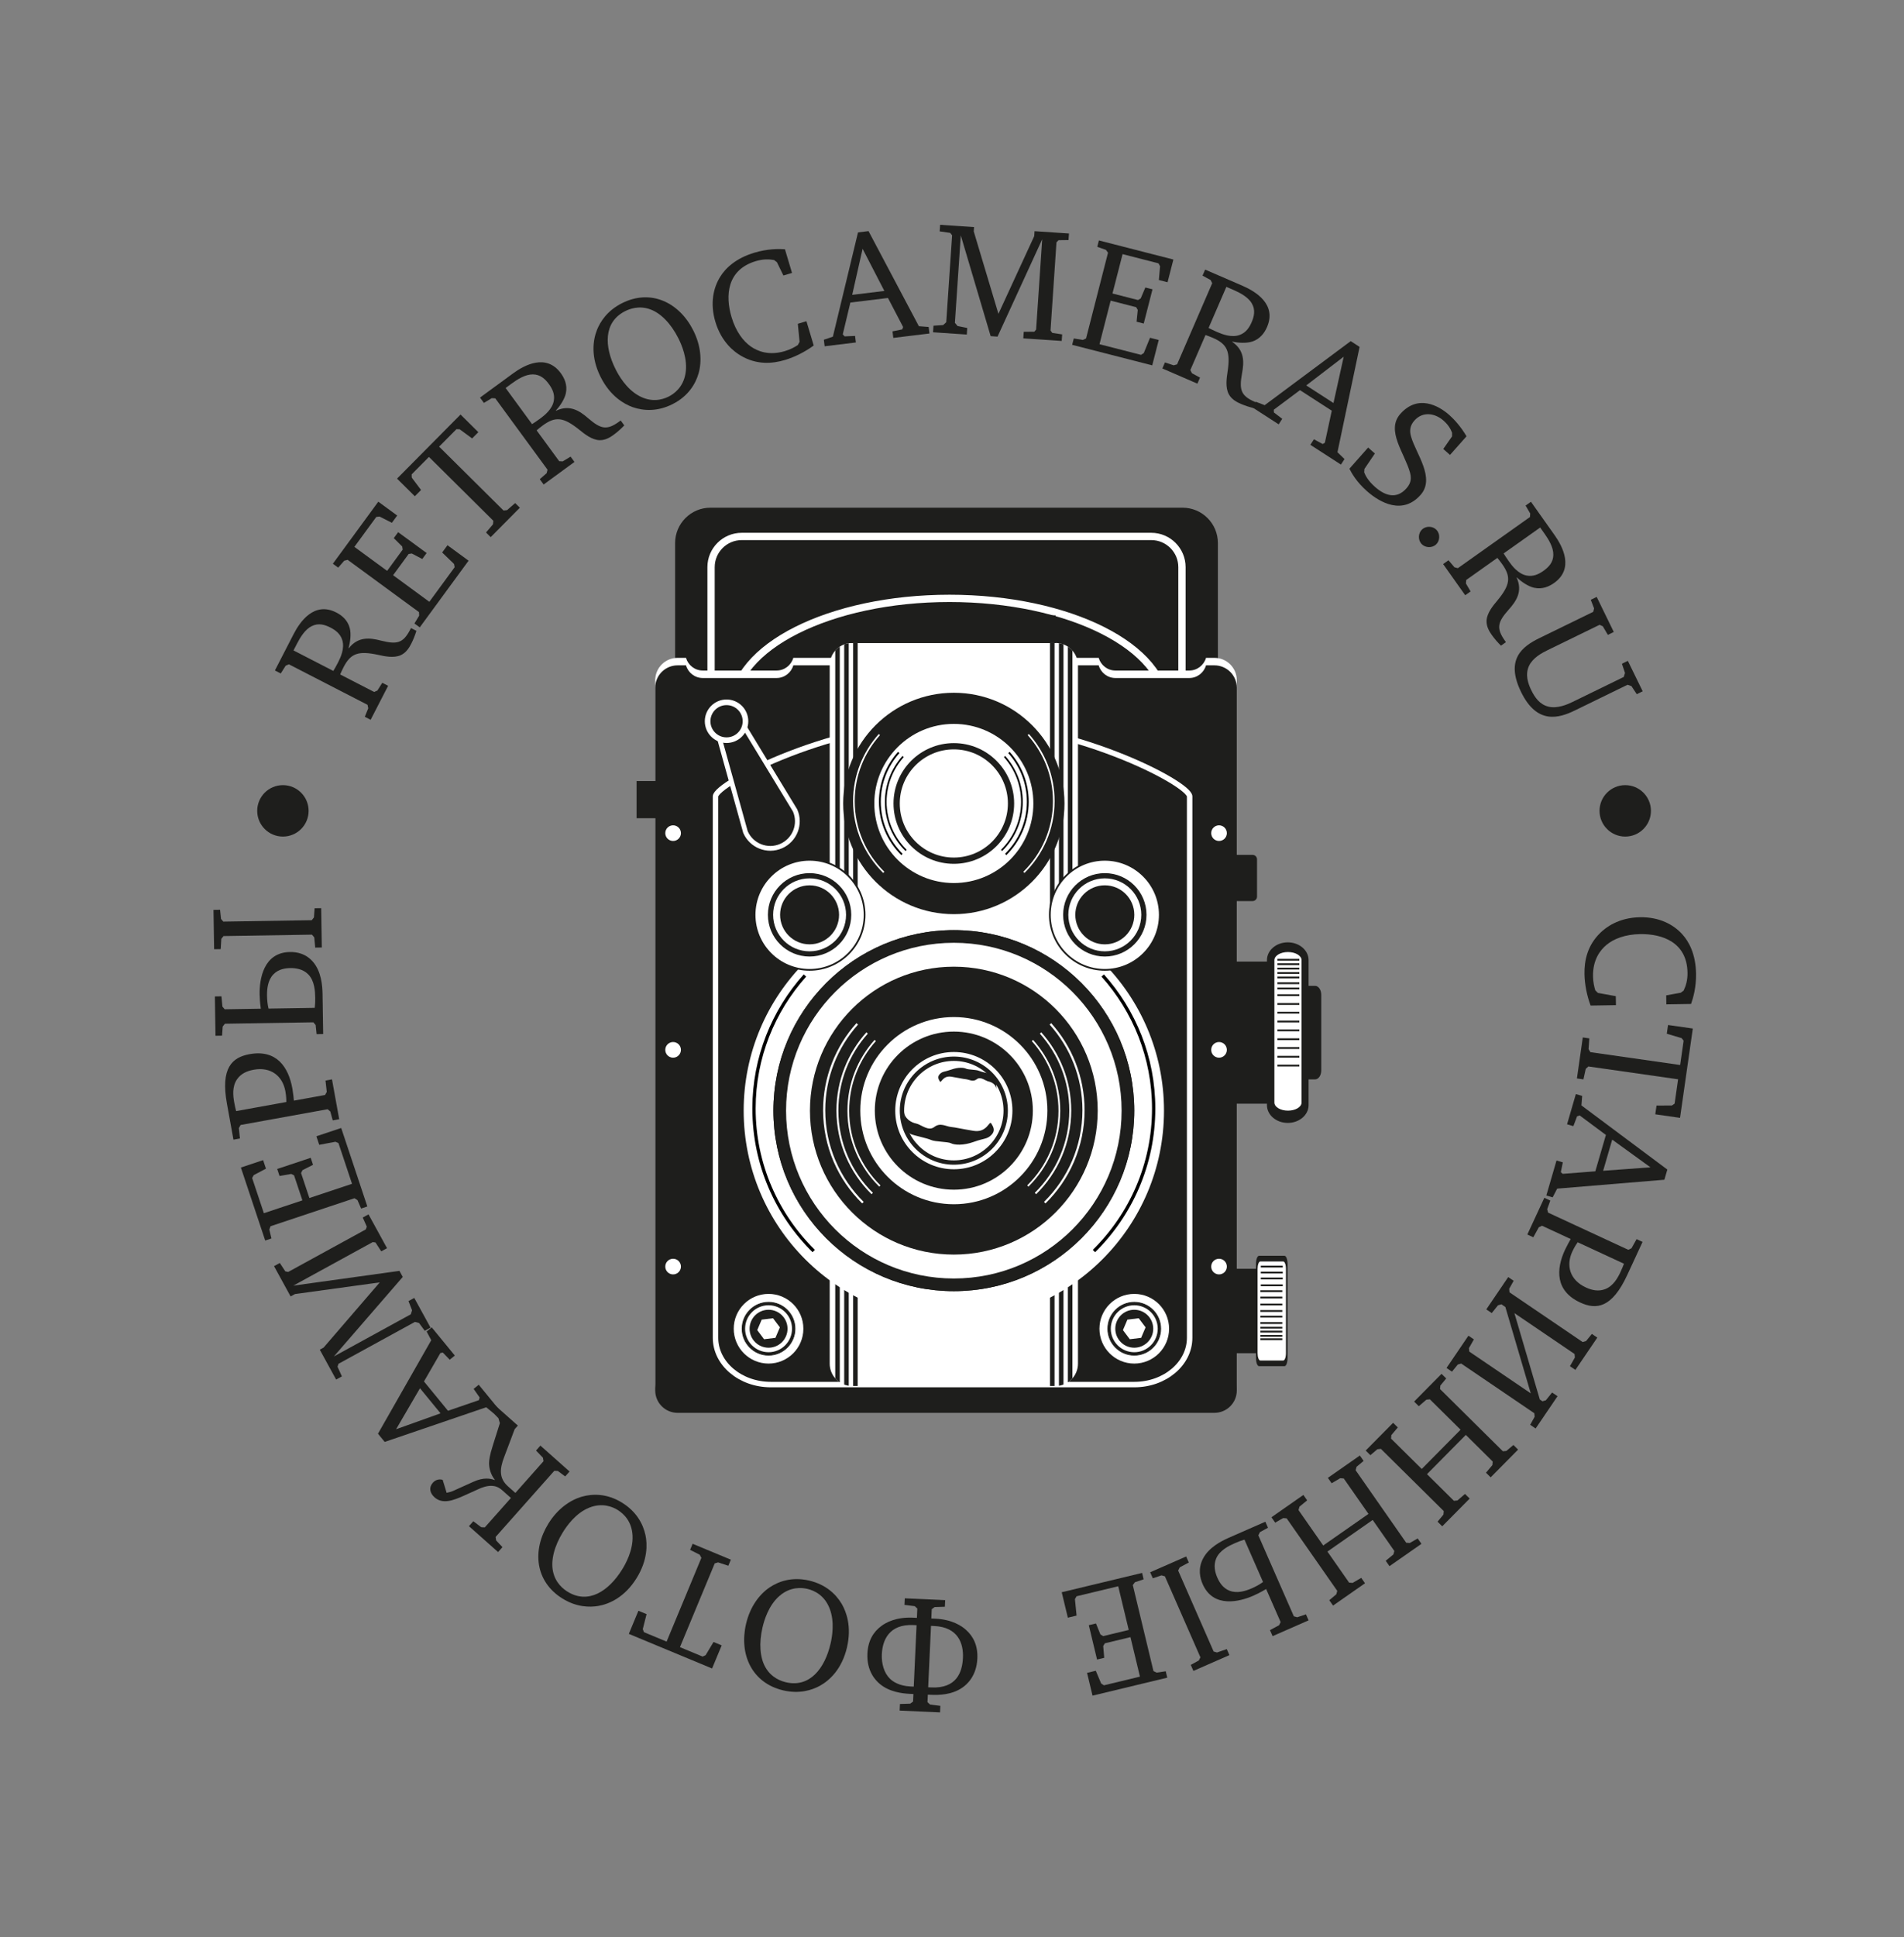 <?xml version="1.0" encoding="UTF-8"?> <!-- Generator: Adobe Illustrator 14.0.0, SVG Export Plug-In . SVG Version: 6.00 Build 43363) --> <svg xmlns="http://www.w3.org/2000/svg" xmlns:xlink="http://www.w3.org/1999/xlink" id="Layer_1" x="0px" y="0px" width="261.029px" height="265.441px" viewBox="0 0 261.029 265.441" xml:space="preserve"><rect x="0" y="0" width="261.029" height="265.441" fill="#808080" stroke="none"/> <g> <path fill="#1E1E1C" d="M166.968,119.457c0,2.678-2.171,4.848-4.85,4.848H97.404c-2.678,0-4.85-2.17-4.85-4.848V74.414 c0-2.678,2.172-4.85,4.85-4.85h64.714c2.679,0,4.85,2.172,4.85,4.85V119.457z"></path> <path fill="#1E1E1C" stroke="#FFFFFF" stroke-miterlimit="10" d="M162.04,116.791c0,2.322-1.884,4.205-4.207,4.205h-56.144 c-2.322,0-4.207-1.883-4.207-4.205V77.713c0-2.322,1.885-4.207,4.207-4.207h56.144c2.323,0,4.207,1.885,4.207,4.207V116.791z"></path> <ellipse fill="#1E1E1C" stroke="#FFFFFF" stroke-miterlimit="10" cx="130.176" cy="96.934" rx="29.678" ry="14.943"></ellipse> <path fill="#FFFFFF" d="M166.492,90.141h-1.152c-0.29,1-1.203,1.738-2.297,1.738h-10.12c-1.095,0-2.008-0.738-2.298-1.738H108.76 c-0.289,1-1.202,1.738-2.297,1.738H96.344c-1.094,0-2.008-0.738-2.298-1.738h-1.153c-1.693,0-3.066,1.373-3.066,3.066v96.291 c0,1.693,1.373,3.066,3.066,3.066h73.6c1.694,0,3.066-1.373,3.066-3.066V93.207C169.559,91.514,168.187,90.141,166.492,90.141z"></path> <path fill="#1E1E1C" d="M164.672,123.467c-0.337,0-0.61-0.273-0.61-0.611v-5.107c0-0.338,0.273-0.611,0.61-0.611h7.05 c0.338,0,0.611,0.273,0.611,0.611v5.107c0,0.338-0.273,0.611-0.611,0.611H164.672z"></path> <path fill="#1E1E1C" d="M170.634,147.902c-0.462,0-0.837-0.555-0.837-1.238v-10.34c0-0.684,0.375-1.238,0.837-1.238h9.666 c0.463,0,0.838,0.555,0.838,1.238v10.34c0,0.684-0.375,1.238-0.838,1.238H170.634z"></path> <path fill="#1E1E1C" d="M165.328,185.422c-0.337,0-0.61-0.5-0.61-1.115v-9.338c0-0.619,0.273-1.119,0.61-1.119h7.051 c0.337,0,0.611,0.5,0.611,1.119v9.338c0,0.615-0.274,1.115-0.611,1.115H165.328z"></path> <path fill="#1E1E1C" d="M176.518,186.082c0,0.617-0.187,1.115-0.417,1.115h-3.494c-0.23,0-0.418-0.498-0.418-1.115v-12.891 c0-0.615,0.188-1.117,0.418-1.117h3.494c0.23,0,0.417,0.502,0.417,1.117V186.082z"></path> <path fill="#FFFFFF" d="M176.296,185.422c0,0.555-0.167,1.002-0.374,1.002h-3.137c-0.207,0-0.375-0.447-0.375-1.002v-11.57 c0-0.555,0.168-1.004,0.375-1.004h3.137c0.207,0,0.374,0.449,0.374,1.004V185.422z"></path> <rect x="87.27" y="107.023" fill="#1E1E1C" width="4.268" height="5.092"></rect> <rect x="167.124" y="131.76" fill="#1E1E1C" width="7.167" height="19.471"></rect> <path fill="#1E1E1C" d="M173.693,131.559c0-1.346,1.277-2.436,2.854-2.436l0,0c1.578,0,2.855,1.09,2.855,2.436v19.873 c0,1.344-1.277,2.434-2.855,2.434l0,0c-1.576,0-2.854-1.09-2.854-2.434V131.559z"></path> <path fill="#1E1E1C" d="M166.492,91.168h-1.152c-0.29,1-1.203,1.736-2.297,1.736h-10.12c-1.095,0-2.008-0.736-2.298-1.736H108.76 c-0.289,1-1.202,1.736-2.297,1.736H96.344c-1.094,0-2.008-0.736-2.298-1.736h-1.153c-1.693,0-3.066,1.373-3.066,3.066v96.291 c0,1.693,1.373,3.066,3.066,3.066h73.6c1.694,0,3.066-1.373,3.066-3.066V94.234C169.559,92.541,168.187,91.168,166.492,91.168z"></path> <g> <circle fill="#FFFFFF" cx="92.28" cy="114.16" r="1.073"></circle> <circle fill="#FFFFFF" cx="92.28" cy="143.855" r="1.073"></circle> <circle fill="#FFFFFF" cx="92.28" cy="173.551" r="1.073"></circle> </g> <g> <circle fill="#FFFFFF" cx="167.124" cy="114.16" r="1.073"></circle> <circle fill="#FFFFFF" cx="167.124" cy="143.855" r="1.073"></circle> <circle fill="#FFFFFF" cx="167.124" cy="173.551" r="1.073"></circle> </g> <path fill="none" stroke="#FFFFFF" stroke-width="0.75" d="M163.094,183.307c0,3.543-3.394,6.412-7.578,6.412h-49.842 c-4.188,0-7.58-2.869-7.58-6.412v-74.174c0-1.768,16.194-10.301,32.416-10.305c16.278-0.002,32.584,8.529,32.584,10.305V183.307z"></path> <path fill="#FFFFFF" d="M178.436,151.076c0,0.611-0.833,1.107-1.862,1.107l0,0c-1.028,0-1.861-0.496-1.861-1.107v-19.514 c0-0.611,0.833-1.109,1.861-1.109l0,0c1.029,0,1.862,0.498,1.862,1.109V151.076z"></path> <line fill="none" stroke="#1E1E1C" stroke-width="0.25" stroke-miterlimit="10" x1="175.12" y1="131.512" x2="178.132" y2="131.512"></line> <line fill="none" stroke="#1E1E1C" stroke-width="0.25" stroke-miterlimit="10" x1="175.12" y1="132.119" x2="178.132" y2="132.119"></line> <line fill="none" stroke="#1E1E1C" stroke-width="0.25" stroke-miterlimit="10" x1="175.12" y1="132.719" x2="178.132" y2="132.719"></line> <line fill="none" stroke="#1E1E1C" stroke-width="0.25" stroke-miterlimit="10" x1="175.12" y1="133.324" x2="178.132" y2="133.324"></line> <line fill="none" stroke="#1E1E1C" stroke-width="0.25" stroke-miterlimit="10" x1="175.12" y1="133.932" x2="178.132" y2="133.932"></line> <line fill="none" stroke="#1E1E1C" stroke-width="0.25" stroke-miterlimit="10" x1="175.12" y1="134.723" x2="178.132" y2="134.723"></line> <line fill="none" stroke="#1E1E1C" stroke-width="0.25" stroke-miterlimit="10" x1="175.12" y1="135.439" x2="178.132" y2="135.439"></line> <line fill="none" stroke="#1E1E1C" stroke-width="0.25" stroke-miterlimit="10" x1="175.12" y1="136.359" x2="178.132" y2="136.359"></line> <line fill="none" stroke="#1E1E1C" stroke-width="0.25" stroke-miterlimit="10" x1="175.12" y1="137.572" x2="178.132" y2="137.572"></line> <line fill="none" stroke="#1E1E1C" stroke-width="0.25" stroke-miterlimit="10" x1="175.12" y1="138.762" x2="178.132" y2="138.762"></line> <line fill="none" stroke="#1E1E1C" stroke-width="0.25" stroke-miterlimit="10" x1="175.12" y1="139.969" x2="178.132" y2="139.969"></line> <line fill="none" stroke="#1E1E1C" stroke-width="0.25" stroke-miterlimit="10" x1="175.12" y1="141.18" x2="178.132" y2="141.18"></line> <line fill="none" stroke="#1E1E1C" stroke-width="0.25" stroke-miterlimit="10" x1="175.12" y1="142.396" x2="178.132" y2="142.396"></line> <line fill="none" stroke="#1E1E1C" stroke-width="0.25" stroke-miterlimit="10" x1="175.12" y1="143.607" x2="178.132" y2="143.607"></line> <line fill="none" stroke="#1E1E1C" stroke-width="0.25" stroke-miterlimit="10" x1="175.12" y1="144.799" x2="178.132" y2="144.799"></line> <line fill="none" stroke="#1E1E1C" stroke-width="0.25" stroke-miterlimit="10" x1="175.12" y1="146.006" x2="178.132" y2="146.006"></line> <line fill="none" stroke="#1E1E1C" stroke-width="0.25" stroke-miterlimit="10" x1="172.848" y1="173.553" x2="175.859" y2="173.553"></line> <line fill="none" stroke="#1E1E1C" stroke-width="0.25" stroke-miterlimit="10" x1="172.848" y1="174.371" x2="175.859" y2="174.371"></line> <line fill="none" stroke="#1E1E1C" stroke-width="0.25" stroke-miterlimit="10" x1="172.848" y1="175.184" x2="175.859" y2="175.184"></line> <line fill="none" stroke="#1E1E1C" stroke-width="0.25" stroke-miterlimit="10" x1="172.848" y1="176.121" x2="175.859" y2="176.121"></line> <line fill="none" stroke="#1E1E1C" stroke-width="0.25" stroke-miterlimit="10" x1="172.785" y1="176.922" x2="175.797" y2="176.922"></line> <line fill="none" stroke="#1E1E1C" stroke-width="0.25" stroke-miterlimit="10" x1="172.785" y1="177.787" x2="175.797" y2="177.787"></line> <line fill="none" stroke="#1E1E1C" stroke-width="0.25" stroke-miterlimit="10" x1="172.785" y1="178.746" x2="175.797" y2="178.746"></line> <line fill="none" stroke="#1E1E1C" stroke-width="0.25" stroke-miterlimit="10" x1="172.785" y1="179.637" x2="175.797" y2="179.637"></line> <line fill="none" stroke="#1E1E1C" stroke-width="0.25" stroke-miterlimit="10" x1="172.785" y1="180.412" x2="175.797" y2="180.412"></line> <line fill="none" stroke="#1E1E1C" stroke-width="0.25" stroke-miterlimit="10" x1="172.785" y1="181.289" x2="175.797" y2="181.289"></line> <line fill="none" stroke="#1E1E1C" stroke-width="0.25" stroke-miterlimit="10" x1="172.785" y1="181.928" x2="175.797" y2="181.928"></line> <line fill="none" stroke="#1E1E1C" stroke-width="0.25" stroke-miterlimit="10" x1="172.785" y1="182.461" x2="175.797" y2="182.461"></line> <line fill="none" stroke="#1E1E1C" stroke-width="0.25" stroke-miterlimit="10" x1="172.785" y1="183.045" x2="175.797" y2="183.045"></line> <line fill="none" stroke="#1E1E1C" stroke-width="0.25" stroke-miterlimit="10" x1="172.785" y1="183.506" x2="175.797" y2="183.506"></line> <path fill="#FFFFFF" d="M147.785,186.846c0,1.693-1.372,3.066-3.066,3.066h-27.906c-1.693,0-3.066-1.373-3.066-3.066V91.168 c0-1.695,1.373-3.066,3.066-3.066h27.906c1.694,0,3.066,1.371,3.066,3.066V186.846z"></path> <rect x="116.302" y="84.318" fill="#1E1E1C" width="28.417" height="3.783"></rect> <g> <defs> <path id="SVGID_1_" d="M147.785,186.846c0,1.693-1.372,3.066-3.066,3.066h-27.906c-1.693,0-3.066-1.373-3.066-3.066V91.168 c0-1.695,1.373-3.066,3.066-3.066h27.906c1.694,0,3.066,1.371,3.066,3.066V186.846z"></path> </defs> <clipPath id="SVGID_2_"> <use xlink:href="#SVGID_1_" overflow="visible"></use> </clipPath> <g clip-path="url(#SVGID_2_)"> <g> <line fill="none" stroke="#1E1E1C" stroke-width="0.624" stroke-miterlimit="10" x1="117.273" y1="87.385" x2="117.273" y2="190.629"></line> <line fill="none" stroke="#1E1E1C" stroke-width="0.624" stroke-miterlimit="10" x1="116.047" y1="87.385" x2="116.047" y2="190.629"></line> <line fill="none" stroke="#1E1E1C" stroke-width="0.624" stroke-miterlimit="10" x1="114.819" y1="87.385" x2="114.819" y2="190.629"></line> </g> <g> <line fill="none" stroke="#1E1E1C" stroke-width="0.624" stroke-miterlimit="10" x1="146.713" y1="87.385" x2="146.713" y2="190.629"></line> <line fill="none" stroke="#1E1E1C" stroke-width="0.624" stroke-miterlimit="10" x1="145.486" y1="87.385" x2="145.486" y2="190.629"></line> <line fill="none" stroke="#1E1E1C" stroke-width="0.624" stroke-miterlimit="10" x1="144.259" y1="87.385" x2="144.259" y2="190.629"></line> </g> </g> </g> <circle fill="none" stroke="#FFFFFF" stroke-width="0.766" stroke-miterlimit="10" cx="130.766" cy="110.094" r="13.16"></circle> <circle fill="#FFFFFF" cx="130.766" cy="152.184" r="28.812"></circle> <g> <circle fill="#1E1E1C" cx="130.766" cy="152.184" r="24.736"></circle> <circle fill="#FFFFFF" cx="130.766" cy="152.184" r="23"></circle> <circle fill="#1E1E1C" cx="130.766" cy="152.184" r="19.725"></circle> <circle fill="#FFFFFF" cx="130.766" cy="152.184" r="12.825"></circle> <g> <circle fill="#1E1E1C" cx="130.766" cy="152.184" r="10.832"></circle> <circle fill="none" stroke="#FFFFFF" stroke-width="0.624" stroke-miterlimit="10" cx="130.766" cy="152.184" r="7.721"></circle> <circle fill="#FFFFFF" cx="130.766" cy="152.184" r="6.814"></circle> </g> </g> <circle fill="#1E1E1C" cx="130.766" cy="152.184" r="24.736"></circle> <circle fill="#FFFFFF" cx="130.766" cy="152.184" r="23"></circle> <circle fill="#1E1E1C" cx="130.766" cy="152.184" r="19.725"></circle> <circle fill="#FFFFFF" cx="130.766" cy="152.184" r="12.825"></circle> <g> <circle fill="#1E1E1C" cx="130.766" cy="152.184" r="10.832"></circle> <circle fill="none" stroke="#FFFFFF" stroke-width="0.624" stroke-miterlimit="10" cx="130.766" cy="152.184" r="7.721"></circle> <circle fill="#FFFFFF" cx="130.766" cy="152.184" r="6.814"></circle> </g> <path fill="none" stroke="#FFFFFF" stroke-width="0.238" stroke-miterlimit="10" d="M140.909,162.512 c2.667-2.625,4.324-6.273,4.324-10.311c0-3.703-1.402-7.07-3.691-9.629"></path> <path fill="none" stroke="#FFFFFF" stroke-width="0.238" stroke-miterlimit="10" d="M119.988,142.572 c-2.287,2.559-3.689,5.926-3.689,9.629c0,4.037,1.656,7.686,4.324,10.311"></path> <path fill="none" stroke="#FFFFFF" stroke-width="0.263" stroke-miterlimit="10" d="M141.957,163.541 c2.942-2.896,4.771-6.92,4.771-11.375c0-4.086-1.547-7.801-4.072-10.623"></path> <path fill="none" stroke="#FFFFFF" stroke-width="0.263" stroke-miterlimit="10" d="M118.876,141.543 c-2.524,2.822-4.071,6.537-4.071,10.623c0,4.455,1.827,8.479,4.771,11.375"></path> <path fill="none" stroke="#FFFFFF" stroke-width="0.292" stroke-miterlimit="10" d="M143.229,164.791 c3.277-3.225,5.313-7.707,5.313-12.668c0-4.549-1.723-8.688-4.535-11.83"></path> <path fill="none" stroke="#FFFFFF" stroke-width="0.292" stroke-miterlimit="10" d="M117.524,140.293 c-2.811,3.143-4.534,7.281-4.534,11.83c0,4.961,2.035,9.443,5.312,12.668"></path> <path fill="none" stroke="#000000" stroke-width="0.451" stroke-miterlimit="10" d="M149.974,171.42 c5.051-4.971,8.188-11.877,8.188-19.523c0-7.012-2.654-13.389-6.989-18.232"></path> <path fill="none" stroke="#000000" stroke-width="0.451" stroke-miterlimit="10" d="M110.357,133.664 c-4.331,4.844-6.987,11.221-6.987,18.232c0,7.646,3.136,14.553,8.188,19.523"></path> <circle fill="#1E1E1C" cx="130.766" cy="110.094" r="15.169"></circle> <circle fill="#1E1E1C" cx="130.766" cy="110.094" r="13.16"></circle> <path fill="none" stroke="#FFFFFF" stroke-width="0.225" stroke-miterlimit="10" d="M140.371,119.535 c2.525-2.486,4.096-5.939,4.096-9.764c0-3.506-1.328-6.695-3.496-9.119"></path> <path fill="none" stroke="#FFFFFF" stroke-width="0.225" stroke-miterlimit="10" d="M120.561,100.652 c-2.166,2.424-3.495,5.613-3.495,9.119c0,3.824,1.569,7.277,4.095,9.764"></path> <g> <circle fill="#FFFFFF" stroke="#1E1E1C" stroke-width="0.239" stroke-miterlimit="10" cx="151.464" cy="125.354" r="7.539"></circle> <circle fill="#1E1E1C" stroke="#1E1E1C" stroke-width="0.178" stroke-miterlimit="10" cx="151.465" cy="125.354" r="5.625"></circle> <circle fill="#1E1E1C" stroke="#FFFFFF" stroke-width="0.957" stroke-miterlimit="10" cx="151.464" cy="125.354" r="4.522"></circle> </g> <g> <circle fill="#FFFFFF" stroke="#1E1E1C" stroke-width="0.239" stroke-miterlimit="10" cx="110.99" cy="125.354" r="7.539"></circle> <circle fill="#1E1E1C" stroke="#1E1E1C" stroke-width="0.178" stroke-miterlimit="10" cx="110.99" cy="125.354" r="5.625"></circle> <circle fill="#1E1E1C" stroke="#FFFFFF" stroke-width="0.957" stroke-miterlimit="10" cx="110.99" cy="125.354" r="4.521"></circle> </g> <g> <circle fill="#FFFFFF" stroke="#1E1E1C" stroke-width="0.154" stroke-miterlimit="10" cx="105.365" cy="182.068" r="4.85"></circle> <circle fill="#1E1E1C" stroke="#1E1E1C" stroke-width="0.115" stroke-miterlimit="10" cx="105.366" cy="182.068" r="3.619"></circle> <circle fill="#1E1E1C" stroke="#FFFFFF" stroke-width="0.616" stroke-miterlimit="10" cx="105.366" cy="182.068" r="2.909"></circle> </g> <g> <circle fill="#FFFFFF" stroke="#1E1E1C" stroke-width="0.154" stroke-miterlimit="10" cx="155.502" cy="182.068" r="4.85"></circle> <circle fill="#1E1E1C" stroke="#1E1E1C" stroke-width="0.115" stroke-miterlimit="10" cx="155.502" cy="182.068" r="3.619"></circle> <circle fill="#1E1E1C" stroke="#FFFFFF" stroke-width="0.616" stroke-miterlimit="10" cx="155.502" cy="182.068" r="2.909"></circle> </g> <circle fill="#FFFFFF" cx="130.767" cy="110.094" r="10.903"></circle> <circle fill="#1E1E1C" cx="130.766" cy="110.094" r="8.27"></circle> <circle fill="#FFFFFF" cx="130.766" cy="110.094" r="7.412"></circle> <path fill="none" stroke="#000000" stroke-width="0.25" stroke-miterlimit="10" d="M137.874,117.08 c1.87-1.838,3.032-4.395,3.032-7.225c0-2.596-0.983-4.955-2.587-6.748"></path> <path fill="none" stroke="#000000" stroke-width="0.25" stroke-miterlimit="10" d="M123.213,103.107 c-1.604,1.793-2.587,4.152-2.587,6.748c0,2.83,1.161,5.387,3.03,7.225"></path> <path fill="none" stroke="#000000" stroke-width="0.23" stroke-miterlimit="10" d="M137.309,116.525 c1.722-1.693,2.791-4.047,2.791-6.65c0-2.391-0.905-4.562-2.381-6.213"></path> <path fill="none" stroke="#000000" stroke-width="0.23" stroke-miterlimit="10" d="M123.813,103.662 c-1.476,1.65-2.381,3.822-2.381,6.213c0,2.604,1.069,4.957,2.789,6.65"></path> <polygon fill="#FFFFFF" points="106.307,183.316 104.754,183.506 103.814,182.258 104.426,180.82 105.977,180.631 106.918,181.879 "></polygon> <polygon fill="#FFFFFF" points="156.442,183.316 154.891,183.506 153.95,182.258 154.562,180.82 156.113,180.631 157.054,181.879 "></polygon> <path fill="#1E1E1C" d="M123.951,152.186c-0.059,1.051,0.996,1.643,1.641,1.76c0.644,0.117,1.68,1.119,2.5,0.475 s1.575-0.074,2.293,0c0.718,0.076,1.146,0.209,3.059,0.527s2.166-1.471,2.459-1.002s0.586,0.994,0,1.58s-0.938,0.41-2.402,0.938 s-2.657,0.428-3.115,0.193s-2.157-0.188-2.743-0.453c-0.586-0.268-2.167-0.561-2.753-0.795s-0.938-1.455-0.938-1.84 S123.951,152.186,123.951,152.186z"></path> <path fill="#1E1E1C" d="M136.596,149.328c0.038-0.682-0.646-1.064-1.062-1.139c-0.417-0.076-1.088-0.727-1.619-0.309 s-1.021,0.049-1.485,0s-0.742-0.135-1.98-0.342c-1.239-0.207-1.403,0.953-1.593,0.65c-0.189-0.305-0.38-0.645,0-1.025 c0.379-0.379,0.607-0.266,1.556-0.605c0.948-0.342,1.721-0.277,2.018-0.127c0.296,0.152,1.396,0.123,1.776,0.295 s1.404,0.363,1.783,0.514c0.38,0.152,0.607,0.943,0.607,1.193C136.596,148.682,136.596,149.328,136.596,149.328z"></path> <path fill="#1E1E1C" stroke="#FFFFFF" stroke-width="0.653" stroke-miterlimit="10" d="M98.376,100.248 c-0.491-2.303,2.069-3.412,3.21-1.391l7.422,12.201c0.814,1.881-0.05,4.064-1.93,4.879l0,0c-1.881,0.814-4.064-0.049-4.879-1.93 L98.376,100.248z"></path> <circle fill="#1E1E1C" stroke="#FFFFFF" stroke-width="0.769" stroke-miterlimit="10" cx="99.606" cy="98.828" r="2.595"></circle> </g> <g> <g> <path fill="#1E1E1C" d="M40.256,86.881c0.866-1.683,2.818-4.513,5.851-2.952c0.704,0.362,1.543,0.992,1.844,2.137 c0.207,0.8,0.076,1.92-0.17,2.734l0.039,0.02c1.279-1.619,2.871-1.442,4.421-1.04c2.129,0.527,3.006,0.409,3.993-1.508 l0.111-0.215l0.743,0.383c-0.184,0.598-0.438,1.235-0.7,1.743c-0.251,0.489-0.654,1.223-1.436,1.587 c-0.97,0.441-2.255,0.15-3.099-0.037c-2.738-0.593-3.776-0.212-4.763,1.705c-0.171,0.333-0.363,0.753-0.455,0.979l4.656,2.397 l0.445-0.191l0.672-1.065l0.802,0.413l-2.396,4.656l-0.802-0.413l0.476-1.165l-0.103-0.474l-10.778-5.549l-0.445,0.192 l-0.672,1.064l-0.802-0.413L40.256,86.881z M45.697,91.934c0.14-0.225,0.392-0.665,0.643-1.153 c0.373-0.724,0.918-1.928,0.597-3.034c-0.265-0.928-0.997-1.429-1.623-1.751c-0.763-0.393-1.636-0.669-2.566-0.208 c-0.92,0.442-1.593,1.556-2.026,2.397l-0.483,0.939L45.697,91.934z"></path> <path fill="#1E1E1C" d="M56.816,85.434l0.652-1.077l-0.027-0.483l-9.778-7.164l-0.47,0.12l-0.83,0.947l-0.728-0.533l6.227-8.5 l2.591,1.898l-0.728,0.994l-1.69-0.856l-0.448,0.053l-3.003,4.1l4.49,3.289l2.132-2.911l-0.066-0.43l-1.153-1.145l0.598-0.816 l3.904,2.86l-0.598,0.816l-1.438-0.754l-0.43,0.066l-2.132,2.911l4.969,3.64l3.471-4.738l-0.084-0.443l-1.628-1.575l0.728-0.994 l2.893,2.119l-6.695,9.139L56.816,85.434z"></path> <path fill="#1E1E1C" d="M63.138,56.801l2.438,2.416l-0.852,0.859l-1.701-1.252l-0.451-0.014l-2.37,2.391l8.828,8.75l0.482-0.049 l1.116-0.969l0.641,0.635L67.272,73.6l-0.641-0.635l0.959-1.125l0.044-0.482l-8.828-8.75l-2.37,2.391l0.018,0.451l1.268,1.69 l-0.852,0.859l-2.438-2.416L63.138,56.801z"></path> <path fill="#1E1E1C" d="M70.333,51.166c1.526-1.118,4.537-2.778,6.552-0.027c0.468,0.639,0.937,1.577,0.695,2.736 c-0.172,0.808-0.79,1.751-1.373,2.369l0.026,0.036c1.867-0.876,3.212-0.008,4.419,1.044c1.669,1.422,2.506,1.709,4.246,0.435 l0.195-0.143l0.494,0.674c-0.432,0.453-0.943,0.909-1.404,1.247c-0.443,0.325-1.131,0.801-1.993,0.778 c-1.064-0.039-2.084-0.873-2.756-1.417c-2.185-1.754-3.283-1.876-5.022-0.602c-0.302,0.221-0.661,0.512-0.844,0.672l3.094,4.224 l0.484,0.027l1.077-0.652l0.533,0.728l-4.224,3.094l-0.533-0.728l0.946-0.83l0.12-0.47L67.9,54.583l-0.484-0.027l-1.076,0.652 l-0.533-0.728L70.333,51.166z M72.942,58.116c0.226-0.138,0.647-0.419,1.091-0.745c0.657-0.481,1.683-1.314,1.889-2.447 c0.178-0.948-0.253-1.723-0.669-2.291c-0.507-0.692-1.164-1.329-2.203-1.332c-1.021-0.016-2.12,0.68-2.882,1.239l-0.852,0.624 L72.942,58.116z"></path> <path fill="#1E1E1C" d="M95.049,45.281c1.057,2.104,1.198,4.201,0.728,5.865c-0.392,1.378-1.363,3.122-3.585,4.237 c-2.026,1.017-3.936,0.941-5.462,0.402c-1.172-0.421-3.063-1.491-4.386-4.127c-1.363-2.714-1.081-4.998-0.493-6.475 c0.441-1.083,1.374-2.61,3.439-3.647C89.224,39.562,93.114,41.426,95.049,45.281z M84.398,50.603 c0.385,0.767,1.441,2.675,3.204,3.637c1.665,0.913,3.121,0.576,4.065,0.102c0.708-0.355,1.986-1.243,2.308-3.153 c0.351-1.999-0.577-4.044-0.972-4.831c-1.017-2.026-2.417-3.441-3.834-3.96c-1.576-0.588-2.903-0.044-3.454,0.232 C82.706,44.139,82.838,47.495,84.398,50.603z"></path> <path fill="#1E1E1C" d="M111.557,47.343c-1.168,0.854-2.561,1.569-3.952,1.985c-1.707,0.511-3.856,0.694-6.029-0.584 c-0.861-0.5-2.651-1.801-3.501-4.646c-0.775-2.592-0.243-4.726,0.658-6.166c0.726-1.182,2.132-2.543,4.703-3.312 c1.791-0.536,3.287-0.524,4.176-0.468l0.97,3.245l-1.18,0.353l-0.89-1.823l-0.388-0.297c-0.727-0.127-1.533-0.138-2.503,0.151 c-3.982,1.191-4.205,4.747-3.329,7.676c0.592,1.981,1.609,3.307,2.651,4.028c0.926,0.641,2.472,1.281,4.664,0.625 c0.759-0.227,1.311-0.53,1.772-0.829l0.236-0.438l-0.236-2.478l1.18-0.353L111.557,47.343z"></path> <path fill="#1E1E1C" d="M119.071,31.667l6.902,13.032l1.342,0.103l0.109,0.896l-4.957,0.603l-0.109-0.896l1.34-0.273l0.116-0.324 l-2.079-3.979l-5.153,0.626l-1.043,4.359l0.255,0.279l1.433-0.063l0.109,0.896l-4.28,0.521l-0.109-0.896l1.235-0.416l3.447-14.29 L119.071,31.667z M116.832,40.403l4.411-0.537l-2.985-5.775L116.832,40.403z"></path> <path fill="#1E1E1C" d="M127.974,44.63l1.329-0.087l0.423-0.39l0.804-11.915l-0.264-0.327l-1.441-0.208l0.061-0.899l4.652,0.314 l-0.041,0.592l3.383,11.293l4.906-10.646l0.045-0.68l4.719,0.318l-0.062,0.899l-1.368,0.018l-0.283,0.29l-0.816,12.09l0.243,0.325 l1.353,0.202l-0.061,0.899l-5.266-0.355l0.061-0.9l1.455-0.012l0.24-0.292l0.836-12.375l-6.125,13.341l-0.943-0.064l-4.094-13.81 l-0.808,11.98l0.367,0.444l1.326,0.266l-0.061,0.9l-4.629-0.312L127.974,44.63z"></path> <path fill="#1E1E1C" d="M147.212,46.375l1.243,0.205l0.438-0.206l3.011-11.746l-0.286-0.391l-1.188-0.418l0.224-0.874 l10.211,2.617l-0.798,3.112l-1.193-0.306l0.166-1.888l-0.217-0.396l-4.924-1.262l-1.383,5.393l3.496,0.896l0.375-0.222 l0.633-1.496l0.981,0.251l-1.202,4.689l-0.98-0.251l0.164-1.616l-0.222-0.375l-3.496-0.896l-1.529,5.969l5.691,1.458l0.38-0.243 l0.855-2.098l1.194,0.306l-0.89,3.475l-10.979-2.813L147.212,46.375z"></path> <path fill="#1E1E1C" d="M170.369,39.172c1.736,0.752,4.69,2.511,3.335,5.64c-0.314,0.727-0.887,1.605-2.009,1.982 c-0.784,0.26-1.911,0.204-2.739,0.013l-0.018,0.041c1.7,1.167,1.631,2.768,1.333,4.341c-0.384,2.159-0.208,3.027,1.771,3.883 l0.222,0.096l-0.332,0.767c-0.609-0.144-1.262-0.354-1.786-0.582c-0.505-0.218-1.263-0.571-1.679-1.327 c-0.505-0.938-0.301-2.24-0.171-3.094c0.41-2.771-0.04-3.781-2.019-4.638c-0.343-0.149-0.775-0.312-1.007-0.388l-2.08,4.805 l0.221,0.431l1.106,0.6l-0.358,0.828l-4.805-2.081l0.358-0.828l1.194,0.397l0.466-0.134l4.817-11.123l-0.221-0.431l-1.106-0.6 l0.358-0.828L170.369,39.172z M165.69,44.938c0.233,0.125,0.689,0.346,1.194,0.565c0.746,0.323,1.984,0.788,3.065,0.393 c0.909-0.326,1.359-1.09,1.64-1.736c0.341-0.787,0.558-1.676,0.035-2.574c-0.502-0.889-1.658-1.485-2.526-1.861l-0.969-0.419 L165.69,44.938z"></path> <path fill="#1E1E1C" d="M186.394,47.533l-3.034,14.431l0.965,0.938l-0.489,0.757l-4.194-2.708l0.489-0.758l1.205,0.647 l0.297-0.175l0.948-4.389l-4.36-2.816l-3.592,2.682l0.018,0.378l1.142,0.868l-0.489,0.757l-3.621-2.339l0.489-0.757l1.215,0.47 l11.793-8.775L186.394,47.533z M179.082,52.813l3.732,2.411l1.402-6.348L179.082,52.813z"></path> <path fill="#1E1E1C" d="M187.566,61.323l0.922,0.818l-1.432,2.113l-0.034,0.47c0.183,0.457,0.521,1.138,1.475,1.985 c1.433,1.271,2.986,1.707,4.315,0.209c0.73-0.823,0.658-1.505,0.495-2.15c-0.722-2.669-3.354-5.77-1.325-8.058 c2.396-2.7,5.231-1.155,6.713,0.159c0.659,0.584,1.575,1.573,2.357,2.914l-2.264,2.552l-0.922-0.817l1.206-1.725l0.001-0.499 c-0.203-0.534-0.516-1.076-1.175-1.66c-1.169-1.037-2.853-1.294-3.991-0.01c-0.555,0.625-0.731,1.322-0.441,2.256 c0.686,2.344,3.33,5.631,1.286,7.936c-2.438,2.75-5.515,1.11-7.358-0.525c-1.449-1.285-2.098-2.478-2.397-3.068L187.566,61.323z"></path> <path fill="#1E1E1C" d="M196.961,72.629c0.503,0.554,0.458,1.486-0.096,1.989c-0.555,0.503-1.487,0.458-1.99-0.097 c-0.502-0.554-0.457-1.486,0.098-1.989C195.526,72.029,196.459,72.075,196.961,72.629z"></path> <path fill="#1E1E1C" d="M213.131,73.331c1.094,1.543,2.708,4.579-0.073,6.552c-0.646,0.458-1.592,0.913-2.747,0.653 c-0.805-0.184-1.738-0.816-2.348-1.409l-0.036,0.025c0.848,1.88-0.041,3.212-1.111,4.402c-1.448,1.647-1.748,2.48-0.501,4.238 l0.141,0.198l-0.682,0.483c-0.446-0.439-0.895-0.957-1.226-1.423c-0.318-0.449-0.784-1.144-0.748-2.005 c0.055-1.064,0.905-2.071,1.46-2.734c1.787-2.158,1.926-3.254,0.679-5.013c-0.216-0.305-0.501-0.669-0.659-0.854l-4.271,3.029 l-0.035,0.483l0.636,1.086l-0.736,0.521l-3.028-4.271l0.735-0.522l0.815,0.959l0.468,0.127l9.887-7.012l0.035-0.483l-0.636-1.086 l0.736-0.521L213.131,73.331z M206.141,75.833c0.135,0.228,0.409,0.654,0.728,1.102c0.471,0.664,1.288,1.703,2.418,1.926 c0.945,0.192,1.727-0.227,2.301-0.634c0.7-0.496,1.347-1.144,1.365-2.182c0.032-1.021-0.647-2.13-1.194-2.901l-0.61-0.861 L206.141,75.833z"></path> <path fill="#1E1E1C" d="M221.241,86.596l-0.811,0.396l-0.696-1.178l-0.441-0.201l-7.158,3.491 c-0.732,0.357-1.979,1.013-2.511,2.13c-0.553,1.175-0.152,2.399,0.302,3.329c0.491,1.009,1.16,1.979,2.378,2.268 c1.218,0.287,2.571-0.299,3.283-0.646l7.021-3.424l0.172-0.549l-0.42-1.264l0.811-0.396l2.035,4.172l-0.811,0.396l-0.737-1.109 l-0.529-0.182l-7.198,3.51c-2.215,1.08-5.205,1.976-7.395-2.514c-2.18-4.469,0.121-6.227,2.554-7.413l7.336-3.578l0.113-0.471 l-0.451-1.175l0.812-0.396L221.241,86.596z"></path> </g> </g> <g> <path fill="#1E1E1C" d="M218.064,137.785c-0.506-1.355-0.816-2.892-0.84-4.344c-0.028-1.782,0.378-3.901,2.198-5.647 c0.716-0.693,2.454-2.064,5.425-2.111c2.706-0.043,4.616,1.049,5.759,2.307c0.941,1.02,1.871,2.743,1.914,5.428 c0.029,1.87-0.388,3.307-0.683,4.149l-3.389,0.054l-0.02-1.232l1.997-0.362l0.392-0.292c0.319-0.665,0.549-1.438,0.533-2.451 c-0.066-4.159-3.431-5.337-6.489-5.289c-2.068,0.033-3.621,0.652-4.599,1.459c-0.868,0.718-1.904,2.033-1.867,4.322 c0.013,0.792,0.154,1.407,0.316,1.932l0.357,0.346l2.45,0.445l0.02,1.232L218.064,137.785z"></path> <path fill="#1E1E1C" d="M230.325,153.171l-3.396-0.485l0.171-1.197l2.112-0.01l0.37-0.258l0.476-3.332l-12.302-1.758l-0.358,0.326 l-0.317,1.443l-0.893-0.127l0.803-5.618l0.894,0.128l-0.1,1.475l0.252,0.413l12.302,1.759l0.477-3.332l-0.283-0.352l-2.024-0.6 l0.171-1.197l3.396,0.484L230.325,153.171z"></path> <path fill="#1E1E1C" d="M228.177,161.652l-14.695,1.219l-0.622,1.193l-0.866-0.252l1.396-4.794l0.866,0.252l-0.275,1.34 l0.252,0.234l4.477-0.346l1.451-4.984l-3.597-2.674l-0.357,0.125l-0.505,1.342l-0.866-0.252l1.205-4.14l0.866,0.252l-0.104,1.299 l11.781,8.792L228.177,161.652z M221.026,156.156l-1.242,4.267l6.483-0.473L221.026,156.156z"></path> <path fill="#1E1E1C" d="M212.54,164.504l-0.428,1.184l0.122,0.469l10.997,5.096l0.437-0.21l0.701-1.251l0.818,0.379l-2.108,4.551 c-2.09,4.511-4.227,4.78-6.442,3.754c-3.413-1.581-3.333-4.525-2.085-7.22c0.222-0.479,0.651-1.25,0.782-1.48l-3.932-1.821 l-0.437,0.21l-0.756,1.37l-0.818-0.379l2.33-5.029L212.54,164.504z M216.292,170.219c-0.425,0.603-0.665,1.122-0.739,1.281 c-0.878,1.896-0.347,3.888,1.849,4.905c0.839,0.389,1.74,0.588,2.655,0.235c1.118-0.427,1.726-1.527,2.114-2.365 c0.203-0.439,0.377-0.868,0.468-1.116L216.292,170.219z"></path> <path fill="#1E1E1C" d="M215.98,187.708l-0.747-0.507l0.676-1.19l-0.045-0.482l-8.246-5.599l3.482,11.832l0.364,0.247l0.465-0.136 l0.857-1.067l0.746,0.507l-3.004,4.424l-0.746-0.507l0.613-1.1l-0.045-0.482l-10.03-6.811l-0.465,0.137l-0.795,0.976l-0.747-0.507 l3.004-4.423l0.746,0.507l-0.675,1.19l0.045,0.482l8.428,5.722l-3.482-11.832l-0.546-0.37l-0.465,0.136l-0.857,1.067l-0.746-0.507 l3.003-4.424l0.747,0.507l-0.614,1.1l0.045,0.482l10.03,6.811l0.465-0.137l0.796-0.976l0.746,0.506L215.98,187.708z"></path> <path fill="#1E1E1C" d="M204.363,202.43l-0.642-0.634l0.881-1.047l0.044-0.482l-3.69-3.652l-5.323,5.381l3.691,3.651l0.482-0.049 l1.037-0.893l0.642,0.634l-3.76,3.801l-0.642-0.634l0.804-0.97l0.044-0.482l-8.617-8.525l-0.482,0.05l-0.96,0.814l-0.642-0.635 l3.76-3.801l0.642,0.635l-0.881,1.047l-0.045,0.482l4.208,4.162l5.322-5.38l-4.207-4.162l-0.482,0.049l-1.037,0.893l-0.642-0.635 l3.76-3.8l0.642,0.634l-0.804,0.969l-0.044,0.482l8.617,8.525l0.482-0.049l0.96-0.814l0.642,0.635L204.363,202.43z"></path> <path fill="#1E1E1C" d="M190.49,214.602l-0.516-0.739l1.055-0.87l0.131-0.467l-2.971-4.257l-6.205,4.331l2.972,4.256l0.482,0.039 l1.182-0.69l0.516,0.739l-4.383,3.059l-0.516-0.739l0.965-0.808l0.13-0.467l-6.936-9.938l-0.483-0.038l-1.091,0.627l-0.516-0.739 l4.382-3.06l0.517,0.74l-1.056,0.87l-0.13,0.467l3.386,4.852l6.205-4.33l-3.387-4.852l-0.482-0.039l-1.182,0.69l-0.516-0.739 l4.383-3.06l0.516,0.74l-0.965,0.808l-0.131,0.466l6.937,9.938l0.482,0.038l1.092-0.627l0.516,0.739L190.49,214.602z"></path> <path fill="#1E1E1C" d="M162.979,214.1l-1.244,0.667l-0.219,0.432l4.868,11.098l0.466,0.132l1.333-0.464l0.362,0.825l-4.935,2.165 l-0.362-0.826l1.104-0.604l0.219-0.432l-4.868-11.099l-0.466-0.132l-1.191,0.403l-0.363-0.826l4.936-2.164L162.979,214.1z M174.467,224.191l-0.362-0.825l1.245-0.666l0.219-0.433l-1.988-4.532c-0.741,0.445-1.397,0.758-1.76,0.916 c-1.894,0.831-5.484,1.733-6.942-1.59c-0.361-0.826-0.673-2.082,0.037-3.475c0.776-1.517,2.455-2.397,3.522-2.866l5.035-2.208 l0.362,0.825l-1.104,0.604l-0.219,0.433l4.868,11.098l0.466,0.132l1.192-0.403l0.362,0.826L174.467,224.191z M170.611,210.968 c-0.47,0.135-0.841,0.273-1.284,0.468c-0.825,0.362-2.117,0.977-2.599,2.124c-0.401,0.945-0.137,1.934,0.155,2.599 c0.256,0.584,0.726,1.435,1.682,1.808c1.015,0.396,2.144,0.068,3.05-0.329c0.544-0.238,1.05-0.508,1.541-0.868L170.611,210.968z"></path> <path fill="#1E1E1C" d="M156.787,216.403l-1.194,0.4l-0.292,0.387l2.834,11.787l0.436,0.212l1.245-0.186l0.211,0.877l-10.247,2.463 l-0.751-3.123l1.198-0.288l0.736,1.746l0.377,0.249l4.941-1.188l-1.301-5.413l-3.509,0.844l-0.228,0.371l0.141,1.618l-0.984,0.237 l-1.131-4.707l0.983-0.236l0.61,1.505l0.372,0.228l3.509-0.843l-1.44-5.99l-5.712,1.373l-0.223,0.393l0.226,2.254l-1.198,0.288 l-0.838-3.486l11.018-2.648L156.787,216.403z"></path> <path fill="#1E1E1C" d="M123.337,234.388l0.042-0.9l1.411-0.046l0.388-0.29l0.047-1.033l-0.483-0.021 c-0.989-0.046-2.786-0.238-4.122-1.356c-0.594-0.489-1.813-1.756-1.702-4.173c0.08-1.736,0.796-2.959,1.935-3.787 c0.615-0.456,1.994-1.229,4.323-1.123l0.527,0.024l0.058-1.274l-0.359-0.325L124,219.908l0.042-0.901l5.537,0.254l-0.042,0.901 l-1.411,0.045l-0.388,0.291l-0.058,1.274l0.527,0.023c2.329,0.107,3.631,1.004,4.202,1.514c1.059,0.93,1.66,2.212,1.58,3.948 c-0.11,2.417-1.439,3.567-2.077,4c-1.433,0.991-3.239,1.019-4.228,0.974l-0.483-0.022l-0.047,1.033l0.359,0.324l1.401,0.175 l-0.042,0.9L123.337,234.388z M125.657,222.692l-0.439-0.021c-3.296-0.15-4.233,2.03-4.322,3.985c-0.06,1.297,0.3,2.59,1.122,3.377 c0.379,0.369,1.232,0.98,2.814,1.054l0.439,0.02L125.657,222.692z M127.249,231.198l0.439,0.021 c3.428,0.157,4.233-2.052,4.326-4.052c0.089-1.955-0.644-4.213-3.94-4.364l-0.439-0.02L127.249,231.198z"></path> <path fill="#1E1E1C" d="M102.284,222.493c0.539-2.291,1.774-3.988,3.201-4.963c1.184-0.806,3.046-1.521,5.465-0.951 c2.205,0.519,3.621,1.801,4.446,3.191c0.628,1.074,1.393,3.106,0.718,5.976c-0.695,2.954-2.375,4.524-3.772,5.28 c-1.033,0.548-2.726,1.121-4.974,0.593C103.085,230.611,101.297,226.689,102.284,222.493z M113.861,225.239 c0.196-0.835,0.609-2.975-0.126-4.843c-0.691-1.767-2.024-2.441-3.051-2.683c-0.771-0.182-2.32-0.32-3.791,0.938 c-1.55,1.307-2.149,3.471-2.351,4.327c-0.519,2.205-0.353,4.187,0.402,5.494c0.832,1.46,2.198,1.895,2.797,2.036 C111.017,231.279,113.065,228.621,113.861,225.239z"></path> <path fill="#1E1E1C" d="M86.208,223.88l1.316-3.168l1.117,0.464l-0.518,2.048l0.158,0.423l3.107,1.291l4.768-11.475l-0.227-0.428 l-1.318-0.667l0.346-0.833l5.24,2.177l-0.346,0.833l-1.403-0.464l-0.463,0.141l-4.768,11.476l3.107,1.291l0.411-0.187l1.086-1.812 l1.117,0.464l-1.316,3.168L86.208,223.88z"></path> <path fill="#1E1E1C" d="M75.192,208.753c1.242-2,2.956-3.216,4.62-3.685c1.38-0.386,3.374-0.469,5.486,0.844 c1.925,1.196,2.858,2.863,3.196,4.446c0.253,1.22,0.329,3.391-1.228,5.896c-1.602,2.579-3.697,3.532-5.263,3.803 c-1.154,0.189-2.943,0.191-4.906-1.027C73.359,216.707,72.917,212.416,75.192,208.753z M85.293,215.054 c0.453-0.729,1.528-2.626,1.427-4.632c-0.092-1.896-1.14-2.962-2.037-3.52c-0.673-0.418-2.098-1.044-3.894-0.32 c-1.887,0.744-3.146,2.604-3.611,3.353c-1.196,1.925-1.671,3.857-1.374,5.338c0.322,1.65,1.479,2.499,2.002,2.824 C80.667,219.873,83.458,218.007,85.293,215.054z"></path> <path fill="#1E1E1C" d="M64.289,209.12l0.599-0.675l1.093,0.823l0.484,0.019l3.578-4.03l-1.201-1.066 c-0.247-0.219-0.688-0.551-1.329-0.591c-0.736-0.065-1.527,0.263-1.875,0.424l-2.109,0.951c-1.306,0.576-2.827,1.196-3.945,0.203 c-0.658-0.584-0.828-1.354-0.244-2.011c0.365-0.411,0.887-0.536,1.348-0.392l0.542,1.774c0.74-0.137,1.024-0.325,1.556-0.56 l2.109-0.951c1.38-0.628,2.325-0.466,2.915-0.235l0.029-0.033c-0.59-0.76-0.797-1.62-0.791-2.29 c0.007-0.405,0.078-1.049,0.524-2.446l0.957-3.033l-0.196-0.674l-1.062-1.09l0.599-0.674l3.125,2.774l-0.438,0.493l-1.454,3.857 c-0.592,1.562-0.718,2.862,0.532,3.973l1.02,0.905l3.855-4.343l-0.075-0.479l-0.947-0.987l0.599-0.675l3.997,3.549l-0.599,0.674 l-1.011-0.75l-0.484-0.018l-8.046,9.063l0.075,0.479l0.864,0.914l-0.599,0.675L64.289,209.12z"></path> <path fill="#1E1E1C" d="M51.819,196.452l7.303-12.813l-0.632-1.188l0.697-0.571l3.166,3.862l-0.698,0.571l-0.95-0.985l-0.335,0.076 l-2.246,3.889l3.292,4.016l4.24-1.456l0.099-0.365l-0.821-1.176l0.697-0.571l2.734,3.334l-0.698,0.572l-1.013-0.819l-13.914,4.749 L51.819,196.452z M60.396,193.66l-2.817-3.437l-3.276,5.615L60.396,193.66z"></path> <path fill="#1E1E1C" d="M58.232,182.35l-0.789-1.073l-0.557-0.146l-10.481,5.742l-0.133,0.398l0.602,1.327l-0.792,0.434 l-2.242-4.093l0.521-0.285l7.702-8.938l-11.622,1.599l-0.598,0.328l-2.273-4.15l0.791-0.434l0.752,1.145l0.397,0.083l10.636-5.826 l0.143-0.38l-0.559-1.249l0.792-0.434l2.538,4.632l-0.792,0.434l-0.794-1.221l-0.376-0.045l-10.887,5.964l14.551-2.023l0.455,0.83 l-9.44,10.894l10.539-5.773l0.176-0.549l-0.491-1.262l0.792-0.434l2.231,4.072L58.232,182.35z"></path> <path fill="#1E1E1C" d="M49.509,165.599l-0.501-1.155l-0.411-0.258l-11.501,3.834l-0.174,0.452l0.292,1.225l-0.856,0.286 l-3.333-9.999l3.047-1.016l0.39,1.169l-1.677,0.883l-0.216,0.397l1.607,4.821l5.281-1.76l-1.141-3.424l-0.39-0.194l-1.601,0.278 l-0.32-0.961l4.592-1.53l0.32,0.96l-1.447,0.737l-0.195,0.39l1.141,3.424l5.845-1.948l-1.857-5.573l-0.411-0.188l-2.227,0.418 l-0.39-1.169l3.402-1.135l3.583,10.751L49.509,165.599z"></path> <path fill="#1E1E1C" d="M45.616,153.517l-0.332-1.215l-0.37-0.313l-11.931,2.161l-0.236,0.423l0.146,1.427l-0.888,0.161 l-0.894-4.938c-0.886-4.893,0.707-6.344,3.11-6.779c3.703-0.671,5.333,1.785,5.862,4.707c0.094,0.521,0.186,1.398,0.211,1.662 l4.266-0.773l0.236-0.422l-0.17-1.557l0.888-0.162l0.988,5.457L45.616,153.517z M39.257,151c0-0.737-0.102-1.301-0.133-1.474 c-0.373-2.058-1.954-3.381-4.336-2.949c-0.909,0.165-1.762,0.521-2.308,1.335c-0.67,0.993-0.533,2.243-0.368,3.152 c0.086,0.477,0.19,0.927,0.259,1.184L39.257,151z"></path> <path fill="#1E1E1C" d="M43.216,129.845l-0.132-1.407l-0.314-0.369l-12.124,0.193l-0.302,0.379l-0.087,1.41l-0.902,0.015 l-0.086-5.391l0.902-0.014l0.13,1.252l0.314,0.369l12.124-0.193l0.302-0.379l0.09-1.256l0.902-0.014l0.086,5.391L43.216,129.845z M29.458,136.535l0.902-0.015l0.132,1.407l0.314,0.369l4.951-0.08c-0.124-0.855-0.157-1.582-0.164-1.978 c-0.033-2.068,0.525-5.731,4.155-5.789c0.902-0.015,2.182,0.185,3.191,1.379c1.099,1.303,1.261,3.193,1.28,4.359l0.087,5.501 l-0.902,0.015l-0.13-1.253l-0.314-0.369l-12.124,0.193l-0.302,0.38l-0.09,1.256l-0.902,0.014L29.458,136.535z M43.15,138.1 c0.059-0.485,0.074-0.882,0.066-1.365c-0.014-0.902-0.081-2.332-0.954-3.221c-0.716-0.737-1.731-0.875-2.457-0.863 c-0.638,0.01-1.604,0.114-2.319,0.852c-0.758,0.782-0.893,1.951-0.877,2.941c0.01,0.594,0.063,1.165,0.204,1.758L43.15,138.1z"></path> </g> <circle fill="#1E1E1C" cx="38.786" cy="111.107" r="3.524"></circle> <circle fill="#1E1E1C" cx="222.812" cy="111.107" r="3.524"></circle> </svg> 
